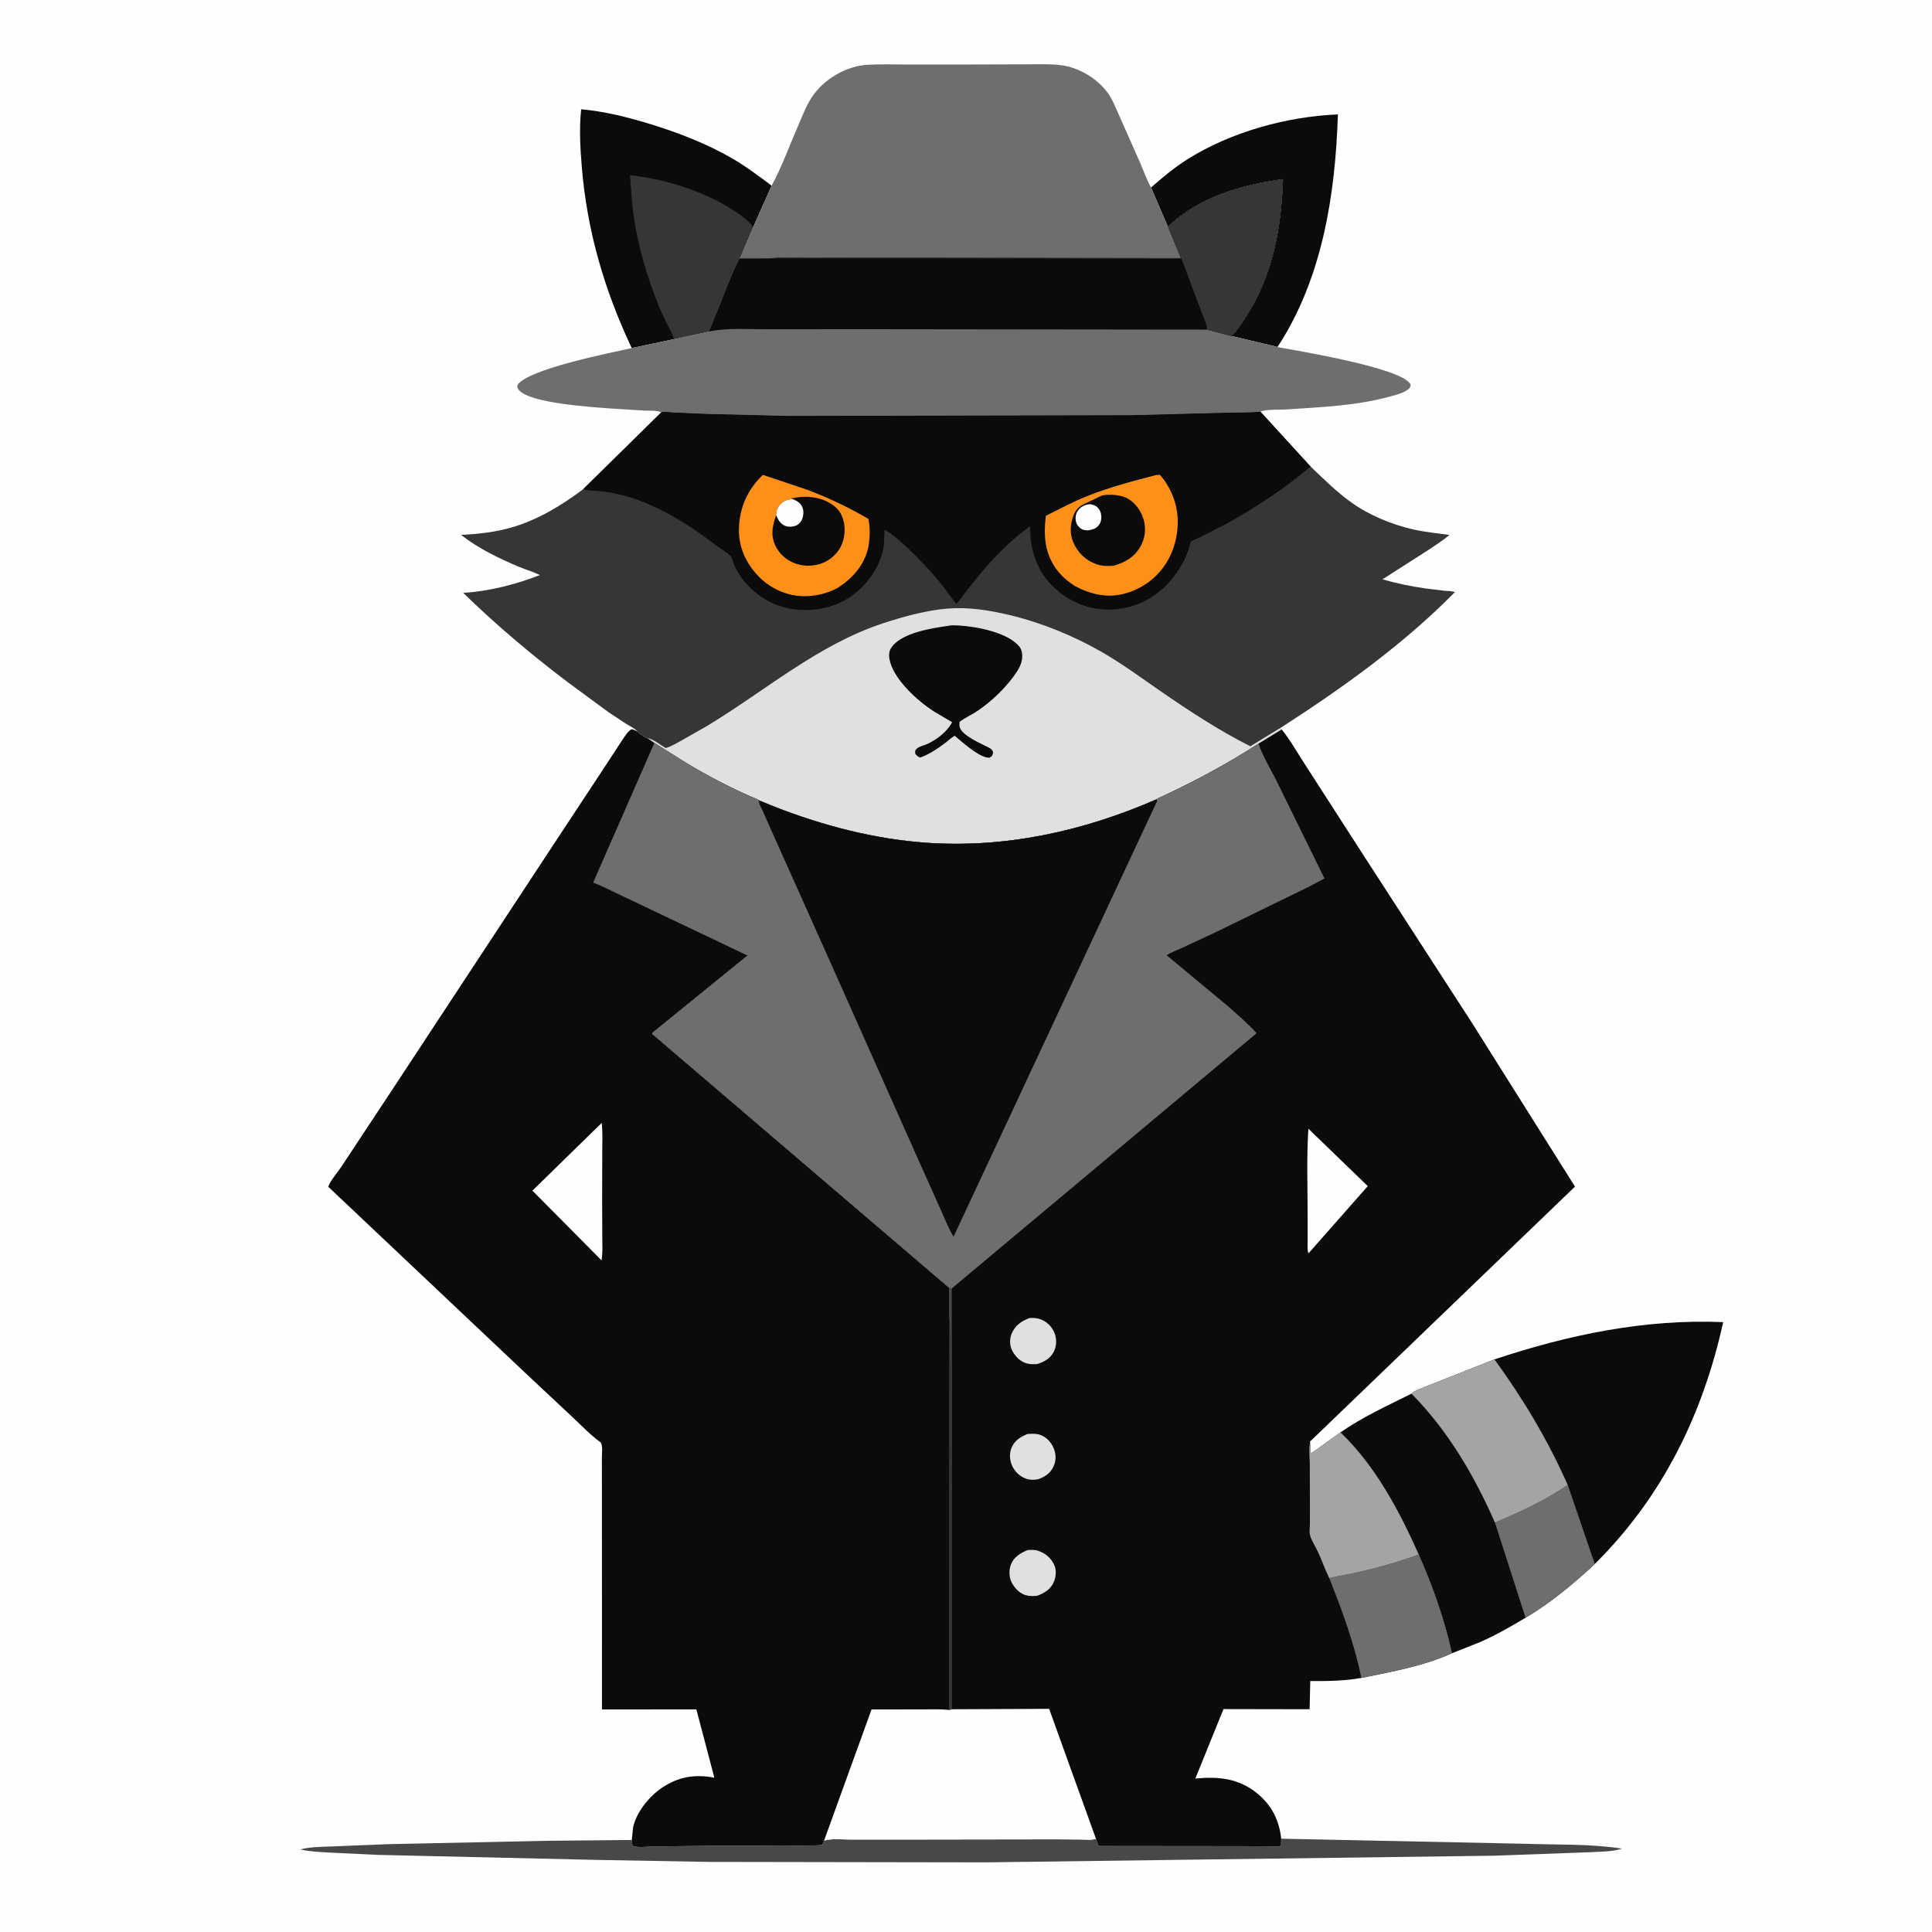 <svg version="1.1" xmlns="http://www.w3.org/2000/svg" style="display: block;" viewBox="0 0 2048 2048" width="1024" height="1024">
<path transform="translate(0,0)" fill="rgb(254,254,254)" d="M -0 -0 L 2048 0 L 2048 2048 L -0 2048 L -0 -0 z"/>
<path transform="translate(0,0)" fill="rgb(11,11,12)" d="M 1220.17 198.762 C 1232.33 188.143 1244.5 177.824 1258.2 169.18 C 1304.58 139.905 1363.69 123.544 1418.24 121.282 C 1415.52 206.189 1401.78 295.494 1354.15 367.903 C 1349.92 366.377 1344.83 365.63 1340.39 364.487 L 1305.33 356.176 C 1311.46 350.329 1316.71 341.981 1321.29 334.852 C 1349.28 291.361 1358.27 240.851 1359.99 189.97 C 1316.21 195.867 1270.51 208.99 1238.1 240.538 L 1220.17 198.762 z"/>
<path transform="translate(0,0)" fill="rgb(73,72,73)" d="M 1161.76 1949.15 L 1164.49 1956.86 L 1317.73 1957.02 L 1348.1 1957.16 C 1349.52 1957.17 1355.46 1957.75 1356.5 1957.21 C 1357.06 1956.92 1357.47 1956.4 1357.96 1956 L 1358.13 1949.08 L 1615.91 1954.47 C 1650.03 1955.67 1685.58 1954.4 1719.37 1959.6 C 1709.59 1963.08 1694.8 1962.82 1684.5 1963.46 L 1584.04 1967.12 L 1044.53 1974.18 L 751.823 1973.7 L 633.716 1971.6 L 400.304 1966.24 L 346.986 1963.7 C 337.394 1963.04 327.774 1962.71 318.387 1960.5 C 328.456 1957.59 341.673 1957.82 352.205 1957.28 L 412.094 1954.88 L 579.623 1951.32 L 668.522 1950.46 L 669.734 1950.37 L 670.375 1956.65 C 675.887 1958.93 687.178 1957.39 693.303 1957.33 L 752 1956.64 L 829.522 1956.31 C 843.416 1956.24 857.648 1956.79 871.5 1955.82 L 873.557 1951.08 C 881.684 1948.74 892.606 1949.96 901.105 1949.97 L 950.175 1949.99 L 1119.49 1949.74 L 1147.13 1949.96 C 1151.83 1950.02 1157.31 1950.8 1161.76 1949.15 z"/>
<path transform="translate(0,0)" fill="rgb(11,11,12)" d="M 1584.09 1441.04 C 1662.54 1414.9 1743.59 1397.99 1826.65 1401.5 C 1805.04 1499.55 1762.24 1586.92 1690.4 1658.05 L 1661.75 1574.13 C 1640.67 1526.49 1614.69 1483.11 1584.09 1441.04 z"/>
<path transform="translate(0,0)" fill="rgb(254,254,254)" d="M 1009.09 1811.9 L 1112.13 1811.44 L 1161.76 1949.15 C 1157.31 1950.8 1151.83 1950.02 1147.13 1949.96 L 1119.49 1949.74 L 950.175 1949.99 L 901.105 1949.97 C 892.606 1949.96 881.684 1948.74 873.557 1951.08 L 923.885 1812.05 L 977.275 1812.04 C 986.775 1812.04 996.529 1811.59 1005.97 1812.57 L 1009.09 1811.9 z"/>
<path transform="translate(0,0)" fill="rgb(11,11,12)" d="M 669.658 368.964 C 640.622 307.427 622.338 244.886 616.725 176.934 C 615.059 156.756 613.877 136.02 616.059 115.843 C 640.488 117.962 665.169 124.186 688.58 131.316 C 718.743 140.501 748.956 152.203 776.315 168.004 C 790.93 176.444 804.419 186.788 817.965 196.818 L 798.435 240.68 L 788.165 264.584 C 787.064 267.137 785.74 271.881 783.93 273.888 C 773.734 293.54 766.582 315.509 757.718 335.862 C 755.62 340.679 753.75 347.288 750.834 351.558 L 714.237 359.552 L 669.658 368.964 z"/>
<path transform="translate(0,0)" fill="rgb(54,54,54)" d="M 714.237 359.552 C 713.425 354.446 710.042 349.478 707.77 344.867 C 703.726 336.657 699.892 328.485 696.575 319.957 C 685.631 291.819 677.091 263.4 672.41 233.5 C 669.926 217.637 668.927 201.705 667.94 185.698 L 677.093 186.885 C 710.972 191.877 747.132 203.621 776.17 222.089 C 784.514 227.396 792.438 232.639 798.435 240.68 L 788.165 264.584 C 787.064 267.137 785.74 271.881 783.93 273.888 C 773.734 293.54 766.582 315.509 757.718 335.862 C 755.62 340.679 753.75 347.288 750.834 351.558 L 714.237 359.552 z"/>
<path transform="translate(0,0)" fill="rgb(11,11,12)" d="M 1496.2 1477.34 C 1499.23 1473.99 1508.48 1471.09 1512.81 1469.2 L 1584.09 1441.04 C 1614.69 1483.11 1640.67 1526.49 1661.75 1574.13 L 1690.4 1658.05 C 1667.89 1678.95 1643.58 1699.19 1617.14 1714.91 C 1601.56 1724.17 1586.05 1733.16 1569.44 1740.49 L 1539.07 1752.54 C 1531.34 1717.07 1518.53 1680.94 1503.8 1647.76 C 1483.47 1602.04 1457.55 1553.24 1420.85 1518.47 C 1444.26 1502.06 1470.71 1490.13 1496.2 1477.34 z"/>
<path transform="translate(0,0)" fill="rgb(111,110,110)" d="M 1661.75 1574.13 L 1690.4 1658.05 C 1667.89 1678.95 1643.58 1699.19 1617.14 1714.91 L 1584.67 1613.88 C 1610.89 1603.13 1638.37 1590.2 1661.75 1574.13 z"/>
<path transform="translate(0,0)" fill="rgb(164,164,164)" d="M 1496.2 1477.34 C 1499.23 1473.99 1508.48 1471.09 1512.81 1469.2 L 1584.09 1441.04 C 1614.69 1483.11 1640.67 1526.49 1661.75 1574.13 C 1638.37 1590.2 1610.89 1603.13 1584.67 1613.88 C 1562.63 1563.94 1534.79 1516.33 1496.2 1477.34 z"/>
<path transform="translate(0,0)" fill="rgb(111,110,110)" d="M 817.965 196.818 L 818.432 195.967 C 828.853 176.582 836.804 154.51 845.621 134.28 C 849.935 124.381 853.844 113.755 859.572 104.592 C 869.364 88.928 885.848 77.092 903.402 71.649 C 908.679 70.013 913.845 69.006 919.371 68.677 C 933.409 67.84 947.688 68.348 961.75 68.374 L 1031.01 68.352 L 1087.91 68.181 C 1100.39 68.159 1113.24 67.572 1125.62 69.221 C 1134.05 70.343 1142.4 73.441 1149.87 77.459 C 1158.95 82.344 1168.47 90.261 1174.44 98.687 C 1179.67 106.083 1183.05 115.126 1186.78 123.365 L 1208.49 172.357 C 1212.27 181.067 1215.57 190.465 1220.17 198.762 L 1238.1 240.538 L 1251.66 273.478 L 949.097 273.008 L 858.728 273.168 C 845.383 273.221 830.06 271.951 816.929 273.845 L 783.93 273.888 C 785.74 271.881 787.064 267.137 788.165 264.584 L 798.435 240.68 L 817.965 196.818 z"/>
<path transform="translate(0,0)" fill="rgb(111,110,110)" d="M 1238.1 240.538 C 1270.51 208.99 1316.21 195.867 1359.99 189.97 C 1358.27 240.851 1349.28 291.361 1321.29 334.852 C 1316.71 341.981 1311.46 350.329 1305.33 356.176 L 1340.39 364.487 C 1344.83 365.63 1349.92 366.377 1354.15 367.903 C 1376.1 371.997 1483.93 389.548 1494.88 406.875 C 1495.84 408.394 1494.96 409.525 1494.5 411.107 C 1488.67 416.77 1480.25 418.427 1472.63 420.526 C 1437.32 430.25 1399.75 431.55 1363.39 434.049 C 1355.83 434.568 1342.8 433.647 1336 436.302 C 1324.13 437.662 1311.96 437.043 1300.02 437.498 L 1198.9 440.124 L 835.402 440.875 L 748.876 438.785 L 713.367 437.211 C 710.129 437.066 703.992 435.993 701.019 437.072 C 696.41 434.816 687.832 435.478 682.612 435.214 L 647 432.988 C 627.586 431.499 561.067 427.584 549.741 413.123 C 548.04 410.952 548.372 410.433 548.676 407.838 C 560.8 391.018 645.803 374.354 669.658 368.964 L 714.237 359.552 L 750.834 351.558 C 753.75 347.288 755.62 340.679 757.718 335.862 C 766.582 315.509 773.734 293.54 783.93 273.888 L 816.929 273.845 C 830.06 271.951 845.383 273.221 858.728 273.168 L 949.097 273.008 L 1251.66 273.478 L 1238.1 240.538 z"/>
<path transform="translate(0,0)" fill="rgb(11,11,12)" d="M 1238.1 240.538 C 1270.51 208.99 1316.21 195.867 1359.99 189.97 C 1358.27 240.851 1349.28 291.361 1321.29 334.852 C 1316.71 341.981 1311.46 350.329 1305.33 356.176 L 1279.16 349.399 L 910.871 348.969 L 813.362 349.058 C 793.108 349.101 770.616 347.294 750.834 351.558 C 753.75 347.288 755.62 340.679 757.718 335.862 C 766.582 315.509 773.734 293.54 783.93 273.888 L 816.929 273.845 C 830.06 271.951 845.383 273.221 858.728 273.168 L 949.097 273.008 L 1251.66 273.478 L 1238.1 240.538 z"/>
<path transform="translate(0,0)" fill="rgb(54,54,54)" d="M 1238.1 240.538 C 1270.51 208.99 1316.21 195.867 1359.99 189.97 C 1358.27 240.851 1349.28 291.361 1321.29 334.852 C 1316.71 341.981 1311.46 350.329 1305.33 356.176 L 1279.16 349.399 C 1280.48 345.27 1275.48 335.929 1273.99 331.752 L 1252.43 274.162 L 816.929 273.845 C 830.06 271.951 845.383 273.221 858.728 273.168 L 949.097 273.008 L 1251.66 273.478 L 1238.1 240.538 z"/>
<path transform="translate(0,0)" fill="rgb(54,54,54)" d="M 701.019 437.072 C 703.992 435.993 710.129 437.066 713.367 437.211 L 748.876 438.785 L 835.402 440.875 L 1198.9 440.124 L 1300.02 437.498 C 1311.96 437.043 1324.13 437.662 1336 436.302 L 1389.23 494.54 C 1403.17 507.791 1416.91 521.543 1432.61 532.727 C 1451.65 546.285 1475.55 556.119 1498.35 561.266 C 1511.07 564.138 1523.63 565.296 1536.51 567.007 C 1529.83 572.781 1522.14 577.535 1514.85 582.516 L 1465.47 614.157 C 1480.55 618.429 1495.72 621.578 1511.23 623.797 L 1531.32 626.23 C 1534.78 626.576 1539.02 626.426 1542.25 627.675 C 1487.58 683.287 1422.14 729.985 1356.71 772.057 L 1358.67 773.257 L 1334.12 788.278 C 1301.17 809.535 1267.56 827.584 1232.05 844.161 C 1231.28 844.518 1226.09 846.823 1225.96 847.313 C 1148.9 881.049 1065.66 899.41 981.312 893.325 C 926.251 889.352 872.005 875.117 820.716 855.047 L 804.154 848.3 C 803.519 847.174 797.664 845.183 796.265 844.565 C 772.989 834.28 750.316 822.458 728.474 809.392 L 693.798 787.608 L 686.203 782.514 C 684.1 782.162 682.857 780.986 681.082 779.883 C 678.88 778.514 677.483 777.499 675.79 775.51 C 672.83 771.979 667.189 769.413 663.29 767.022 L 644.925 754.864 L 601.378 722.806 C 562.593 693.451 525.852 662.343 490.971 628.449 C 518.25 626.886 546.829 619.505 572.225 609.618 C 565.437 606.066 557.586 603.982 550.478 601.009 C 529.352 592.174 506.738 581.228 488.723 567.005 C 506.984 566.083 525.008 564.17 542.628 559.032 C 570.204 550.99 595.384 535.739 618.167 518.6 L 701.019 437.072 z"/>
<path transform="translate(0,0)" fill="rgb(225,224,224)" d="M 686.203 782.514 C 691.923 782.988 700.435 789.953 705.649 792.962 C 711.28 791.389 716.672 788.067 721.802 785.308 L 749.961 769.276 C 811.521 732.02 867.406 683.143 936.688 660.5 C 958.074 653.511 982.214 646.895 1004.71 645.102 C 1026.5 643.366 1048.87 646.88 1070 651.924 C 1104.14 660.074 1138.01 673.936 1168.44 691.453 C 1189.63 703.658 1209.61 718.431 1229.74 732.311 C 1260.82 753.748 1291.62 774.044 1325.39 791.082 L 1355.62 772.617 L 1356.71 772.057 L 1358.67 773.257 L 1334.12 788.278 C 1301.17 809.535 1267.56 827.584 1232.05 844.161 C 1231.28 844.518 1226.09 846.823 1225.96 847.313 C 1148.9 881.049 1065.66 899.41 981.312 893.325 C 926.251 889.352 872.005 875.117 820.716 855.047 L 804.154 848.3 C 803.519 847.174 797.664 845.183 796.265 844.565 C 772.989 834.28 750.316 822.458 728.474 809.392 L 693.798 787.608 L 686.203 782.514 z"/>
<path transform="translate(0,0)" fill="rgb(11,11,12)" d="M 1005.6 663.376 C 1008.08 662.496 1013.61 662.887 1016.3 663.045 C 1035.09 664.149 1068.54 670.3 1080.73 685.626 C 1083.36 688.935 1083.94 694.123 1083.48 698.191 C 1082.7 705.158 1078.45 711.651 1074.34 717.177 C 1064.17 730.873 1051.15 743.24 1037.12 752.959 C 1030.69 757.41 1023.45 760.531 1017.22 765.162 C 1016.99 767.183 1016.83 768.86 1017.37 770.866 C 1019.78 779.743 1040.29 788.429 1047.86 792.313 C 1050.63 793.734 1051.79 794.582 1052.82 797.5 C 1051.88 800.97 1052.22 801.207 1049 803.192 C 1040.18 803.879 1023.67 789.856 1017.1 784.279 L 1012 779.906 C 1008.29 782.028 1005.18 785.15 1001.77 787.724 C 994.221 793.427 984.398 800.001 975.5 802.997 C 972.629 802.048 972.153 801.216 970.197 799 C 970.059 796.537 969.722 795.568 971.708 793.693 C 974.288 791.257 979.242 790.258 982.5 788.837 C 992.782 784.351 1004.09 775.58 1009.28 765.582 L 989.482 753.864 C 972.39 742.669 946.493 719.686 942.814 698.301 C 942.018 693.671 942.579 689.5 945.431 685.682 C 956.722 670.564 987.945 665.816 1005.6 663.376 z"/>
<path transform="translate(0,0)" fill="rgb(11,11,12)" d="M 701.019 437.072 C 703.992 435.993 710.129 437.066 713.367 437.211 L 748.876 438.785 L 835.402 440.875 L 1198.9 440.124 L 1300.02 437.498 C 1311.96 437.043 1324.13 437.662 1336 436.302 L 1389.23 494.54 C 1361.74 517.879 1332.35 537.215 1300.88 554.774 L 1272.4 569.406 C 1270.43 570.357 1263.74 572.729 1262.6 574.059 C 1261.83 574.959 1260.82 579.658 1260.37 581.028 C 1258.76 585.933 1256.94 590.682 1254.53 595.262 C 1237.12 628.422 1206.24 648.673 1168.31 645.897 C 1146.03 644.267 1124.7 632.522 1110.5 615.422 C 1097.07 599.252 1091.52 578.534 1091.97 557.759 C 1060.43 580.344 1037.02 609.709 1013.87 640.402 L 997.331 618.591 C 986.565 605.353 974.769 592.905 962.402 581.16 C 955.05 574.178 946.566 566.307 937.561 561.615 C 937.303 570.757 937.455 579.831 934.567 588.6 L 933.979 590.421 C 927.064 610.834 910.537 629.443 891.008 638.574 C 870.333 648.241 844.994 649.408 823.593 641.339 C 804.242 634.044 787.06 618.41 778.545 599.46 C 777.3 596.691 776.311 591.969 774.569 589.698 C 772.272 586.705 765.657 583.016 762.358 580.5 C 736.572 560.836 711.941 544.123 681.5 532.018 C 668.187 526.724 653.705 522.832 639.5 521.028 C 632.802 520.177 624.522 520.646 618.167 518.6 L 701.019 437.072 z"/>
<path transform="translate(0,0)" fill="rgb(254,144,26)" d="M 808.675 503.383 L 855.789 519.227 C 877.481 527.35 900.492 538.239 920.474 550 C 922.106 557.239 922.277 566.193 921.375 573.573 L 921.129 575.5 L 920.422 580.267 C 916.187 599.184 903.871 612.911 887.961 623.184 C 877.071 629.052 864.921 632.009 852.557 631.975 C 834.298 631.925 816.812 624.015 804.159 611.008 C 790.83 597.307 782.807 579.844 783.3 560.507 C 783.874 537.997 792.455 518.891 808.675 503.383 z"/>
<path transform="translate(0,0)" fill="rgb(11,11,12)" d="M 839.807 528.849 L 839 528.351 C 852.75 525.137 867.999 526.146 880.301 533.653 C 886.428 537.391 890.925 542.155 893.231 549 L 893.714 550.405 C 896.678 559.65 895.532 571.601 890.933 580.099 C 886.15 588.935 877.358 595.733 867.677 598.268 C 856.823 601.111 845.676 599.733 835.986 593.93 C 828.048 589.176 821.442 580.543 819.49 571.414 C 817.597 562.561 819.852 554.395 822.744 546.049 C 822.883 543.469 823.32 540.627 824.584 538.345 C 826.648 534.62 830.298 531.157 834.482 530.081 L 839.807 528.849 z"/>
<path transform="translate(0,0)" fill="rgb(254,254,254)" d="M 839.807 528.849 C 844.76 531.1 848.456 532.567 850.625 537.899 C 852.331 542.093 851.702 547.655 849.673 551.6 C 848.015 554.825 845.372 556.862 841.863 557.761 C 838.039 558.742 833.793 558.577 830.381 556.464 C 826.364 553.975 824.483 550.274 822.744 546.049 C 822.883 543.469 823.32 540.627 824.584 538.345 C 826.648 534.62 830.298 531.157 834.482 530.081 L 839.807 528.849 z"/>
<path transform="translate(0,0)" fill="rgb(254,144,26)" d="M 1225.86 503.5 L 1229.5 503.305 C 1236.38 510.909 1241.46 520.325 1244.75 530.012 C 1251.37 549.521 1248.81 572.883 1239.51 591.101 C 1230.22 609.289 1214.15 622.554 1194.65 628.541 C 1174.9 634.607 1157.13 630.479 1139.44 621.246 C 1132.41 616.684 1126.1 611.538 1120.96 604.866 C 1107.35 587.237 1106.05 568.028 1108.67 546.708 C 1123.08 539.563 1137.14 532.001 1152.1 526.014 C 1176.04 516.438 1200.95 509.934 1225.86 503.5 z"/>
<path transform="translate(0,0)" fill="rgb(11,11,12)" d="M 1168.42 525.132 C 1176.57 523.765 1188.04 524.358 1195.36 528.456 C 1203.58 533.059 1209.81 541.898 1212.33 550.875 C 1215.08 560.661 1213.92 570.678 1208.81 579.508 C 1202.22 590.884 1192.64 596.198 1180.39 599.721 C 1173.6 600.144 1167.99 600.233 1161.47 597.769 C 1150.32 593.555 1142.16 585.438 1137.56 574.512 C 1133.53 564.927 1134.54 554.25 1138.62 544.824 C 1141.1 539.115 1145.78 535.408 1151.49 533.194 L 1168.42 525.132 z"/>
<path transform="translate(0,0)" fill="rgb(254,254,254)" d="M 1153.98 534.5 C 1156.34 534.341 1158.9 535.047 1161 536.125 C 1163.88 537.598 1166.19 540.895 1166.93 544 C 1167.86 547.879 1167.61 552.684 1165.28 556.035 C 1162.27 560.37 1158.44 561.292 1153.5 562.184 C 1151.39 562.222 1149.34 562.048 1147.38 561.212 C 1144.33 559.913 1141.7 556.78 1140.78 553.619 C 1139.57 549.417 1140.1 545.058 1142.56 541.397 C 1145.28 537.342 1149.38 535.521 1153.98 534.5 z"/>
<path transform="translate(0,0)" fill="rgb(11,11,12)" d="M 636.776 1529.03 C 626.109 1521.39 616.57 1511.3 606.994 1502.32 L 558.55 1456.97 L 347.907 1257.97 C 350.509 1250.97 357.819 1242.94 361.982 1236.58 L 419.137 1150.09 L 594.381 883.652 L 636.49 819.825 L 659.451 784.767 C 661.651 781.564 665.631 774.926 669.147 773.225 C 670.525 772.558 674.322 774.859 675.79 775.51 C 677.483 777.499 678.88 778.514 681.082 779.883 C 682.857 780.986 684.1 782.162 686.203 782.514 L 693.798 787.608 L 628.982 935.476 L 638.416 939.453 L 792.607 1012.81 L 691.412 1094.99 L 691.367 1095.99 L 1006.02 1365.02 L 1008.84 1365.86 L 1008.86 1430.16 L 1009.09 1811.9 L 1005.97 1812.57 C 996.529 1811.59 986.775 1812.04 977.275 1812.04 L 923.885 1812.05 L 873.557 1951.08 L 871.5 1955.82 C 857.648 1956.79 843.416 1956.24 829.522 1956.31 L 752 1956.64 L 693.303 1957.33 C 687.178 1957.39 675.887 1958.93 670.375 1956.65 L 669.734 1950.37 L 671.037 1937.63 C 674.117 1921.4 688.107 1904.33 701.468 1895.26 C 719.13 1883.28 736.65 1880.49 757.25 1884.45 L 738.158 1812.01 L 638.124 1812.08 L 638.063 1592.02 L 638.012 1545.44 C 637.998 1540.61 639.177 1532.99 636.776 1529.03 z"/>
<path transform="translate(0,0)" fill="rgb(54,54,54)" d="M 1006.02 1365.02 L 1008.84 1365.86 L 1008.86 1430.16 L 1009.09 1811.9 L 1005.97 1812.57 L 1006.14 1394.48 L 1006.02 1365.02 z"/>
<path transform="translate(0,0)" fill="rgb(73,72,73)" d="M 1006.02 1365.02 L 1008.84 1365.86 L 1008.86 1430.16 L 1007.6 1445.99 C 1007.12 1429.18 1008.58 1411.07 1006.14 1394.48 L 1006.02 1365.02 z"/>
<path transform="translate(0,0)" fill="rgb(254,254,254)" d="M 637.841 1190.34 C 638.982 1200.44 638.436 1210.89 638.415 1221.07 L 638.303 1270.13 L 638.448 1311.2 C 638.482 1319.38 639.054 1327.94 637.649 1336.02 L 564.383 1262.13 L 637.841 1190.34 z"/>
<path transform="translate(0,0)" fill="rgb(11,11,12)" d="M 1358.67 773.257 C 1368.01 784.766 1375.65 798.674 1383.84 811.115 L 1445.27 906.454 L 1561.09 1085.46 L 1669.55 1257.86 L 1388.69 1528.09 L 1388.79 1528.68 L 1389.18 1540.42 C 1392.59 1539.26 1396.12 1536.15 1399.13 1534.05 L 1420.85 1518.47 C 1457.55 1553.24 1483.47 1602.04 1503.8 1647.76 C 1518.53 1680.94 1531.34 1717.07 1539.07 1752.54 C 1508.81 1766.12 1475.45 1772.06 1443.17 1778.67 C 1425.08 1781.89 1407.26 1782.1 1388.94 1781.98 L 1388.26 1811.88 L 1296.95 1811.71 L 1267.08 1885.38 C 1291.39 1882.93 1312.84 1884.99 1332.5 1900.93 C 1347.98 1913.47 1356 1929.43 1358.13 1949.08 L 1357.96 1956 C 1357.47 1956.4 1357.06 1956.92 1356.5 1957.21 C 1355.46 1957.75 1349.52 1957.17 1348.1 1957.16 L 1317.73 1957.02 L 1164.49 1956.86 L 1161.76 1949.15 L 1112.13 1811.44 L 1009.09 1811.9 L 1008.86 1430.16 L 1008.84 1365.86 L 1006.02 1365.02 L 691.367 1095.99 L 691.412 1094.99 L 792.607 1012.81 L 638.416 939.453 L 628.982 935.476 L 693.798 787.608 L 728.474 809.392 C 750.316 822.458 772.989 834.28 796.265 844.565 C 797.664 845.183 803.519 847.174 804.154 848.3 L 820.716 855.047 C 872.005 875.117 926.251 889.352 981.312 893.325 C 1065.66 899.41 1148.9 881.049 1225.96 847.313 C 1226.09 846.823 1231.28 844.518 1232.05 844.161 C 1267.56 827.584 1301.17 809.535 1334.12 788.278 L 1358.67 773.257 z"/>
<path transform="translate(0,0)" fill="rgb(225,224,224)" d="M 1089.13 1520.11 C 1093.87 1519.8 1098.45 1519.48 1103 1521.15 C 1109.5 1523.54 1114.42 1528.97 1116.99 1535.31 C 1119.7 1541.97 1119.67 1548.62 1116.48 1555.14 C 1113.08 1562.07 1107.57 1565.47 1100.57 1568.04 C 1096.28 1568.85 1092.29 1568.95 1088.08 1567.59 C 1081.45 1565.46 1076.01 1560.33 1073.05 1554.08 C 1070.28 1548.25 1069.73 1540.9 1072.21 1534.88 C 1075.51 1526.9 1081.55 1523.26 1089.13 1520.11 z"/>
<path transform="translate(0,0)" fill="rgb(225,224,224)" d="M 1091.32 1397.15 C 1095.36 1396.94 1099.12 1397.04 1102.96 1398.48 C 1109.86 1401.05 1115.2 1406.38 1117.89 1413.23 C 1120.28 1419.31 1120.1 1426.85 1117.15 1432.73 C 1113.43 1440.17 1107.06 1443.47 1099.48 1445.96 C 1094.71 1446.22 1090.77 1446.35 1086.28 1444.58 C 1080.17 1442.16 1074.86 1436.22 1072.3 1430.24 C 1070.11 1425.14 1070.32 1418.2 1072.62 1413.14 C 1076.51 1404.62 1082.94 1400.39 1091.32 1397.15 z"/>
<path transform="translate(0,0)" fill="rgb(225,224,224)" d="M 1089.32 1643.13 C 1093.23 1642.95 1096.75 1642.61 1100.5 1643.89 C 1108.31 1646.55 1114.55 1651.87 1117.8 1659.56 C 1120.02 1664.8 1119.35 1671.33 1117.25 1676.52 C 1113.95 1684.63 1107.71 1688.27 1100.04 1691.42 C 1095.77 1692.11 1091.27 1692.13 1087.09 1690.9 C 1080.73 1689.03 1074.94 1682.89 1072.18 1677 C 1069.61 1671.52 1069.4 1664.23 1071.57 1658.61 C 1074.77 1650.3 1081.61 1646.42 1089.32 1643.13 z"/>
<path transform="translate(0,0)" fill="rgb(254,254,254)" d="M 1386.93 1196.49 L 1449.89 1257.33 L 1387.03 1328.64 C 1385.59 1324.82 1386.14 1320.01 1386.13 1315.99 L 1386.14 1289.51 C 1386.17 1258.67 1384.93 1227.24 1386.93 1196.49 z"/>
<path transform="translate(0,0)" fill="rgb(111,110,110)" d="M 1503.8 1647.76 C 1518.53 1680.94 1531.34 1717.07 1539.07 1752.54 C 1508.81 1766.12 1475.45 1772.06 1443.17 1778.67 L 1442.87 1777.64 C 1435.53 1741.99 1422.53 1706.7 1409.08 1672.92 C 1419.15 1670.28 1429.67 1668.9 1439.85 1666.57 C 1461.54 1661.6 1482.97 1655.59 1503.8 1647.76 z"/>
<path transform="translate(0,0)" fill="rgb(164,164,164)" d="M 1420.85 1518.47 C 1457.55 1553.24 1483.47 1602.04 1503.8 1647.76 C 1482.97 1655.59 1461.54 1661.6 1439.85 1666.57 C 1429.67 1668.9 1419.15 1670.28 1409.08 1672.92 C 1404.61 1663.85 1401.29 1654.17 1397.05 1645 C 1394.49 1639.48 1390.15 1633.1 1388.66 1627.31 C 1387.81 1624.02 1388.45 1619.65 1388.55 1616.23 L 1388.58 1599.44 L 1388.44 1552.56 C 1388.37 1545.04 1387.09 1535.98 1388.79 1528.68 L 1389.18 1540.42 C 1392.59 1539.26 1396.12 1536.15 1399.13 1534.05 L 1420.85 1518.47 z"/>
<path transform="translate(0,0)" fill="rgb(111,110,110)" d="M 693.798 787.608 L 728.474 809.392 C 750.316 822.458 772.989 834.28 796.265 844.565 C 797.664 845.183 803.519 847.174 804.154 848.3 L 820.716 855.047 C 872.005 875.117 926.251 889.352 981.312 893.325 C 1065.66 899.41 1148.9 881.049 1225.96 847.313 C 1226.09 846.823 1231.28 844.518 1232.05 844.161 C 1267.56 827.584 1301.17 809.535 1334.12 788.278 C 1338.39 801.552 1346.82 814.906 1353.06 827.492 L 1404.04 931.255 L 1385.93 940.743 L 1287.37 988.804 L 1251.72 1005.4 C 1246.89 1007.66 1241.07 1009.6 1236.7 1012.6 L 1302.33 1067.18 C 1312.42 1076.15 1323.01 1085.22 1332.08 1095.24 L 1008.84 1365.86 L 1006.02 1365.02 L 691.367 1095.99 L 691.412 1094.99 L 792.607 1012.81 L 638.416 939.453 L 628.982 935.476 L 693.798 787.608 z"/>
<path transform="translate(0,0)" fill="rgb(11,11,12)" d="M 1225.96 847.313 L 1226.67 848.981 L 1010.79 1310.97 C 1005.38 1301.95 1001.47 1291.67 997.091 1282.09 L 970.201 1222.06 L 879.58 1018.6 L 817.367 879.591 L 808.489 859.511 C 806.999 856.222 804.392 851.935 804.154 848.3 L 820.716 855.047 C 872.005 875.117 926.251 889.352 981.312 893.325 C 1065.66 899.41 1148.9 881.049 1225.96 847.313 z"/>
</svg>